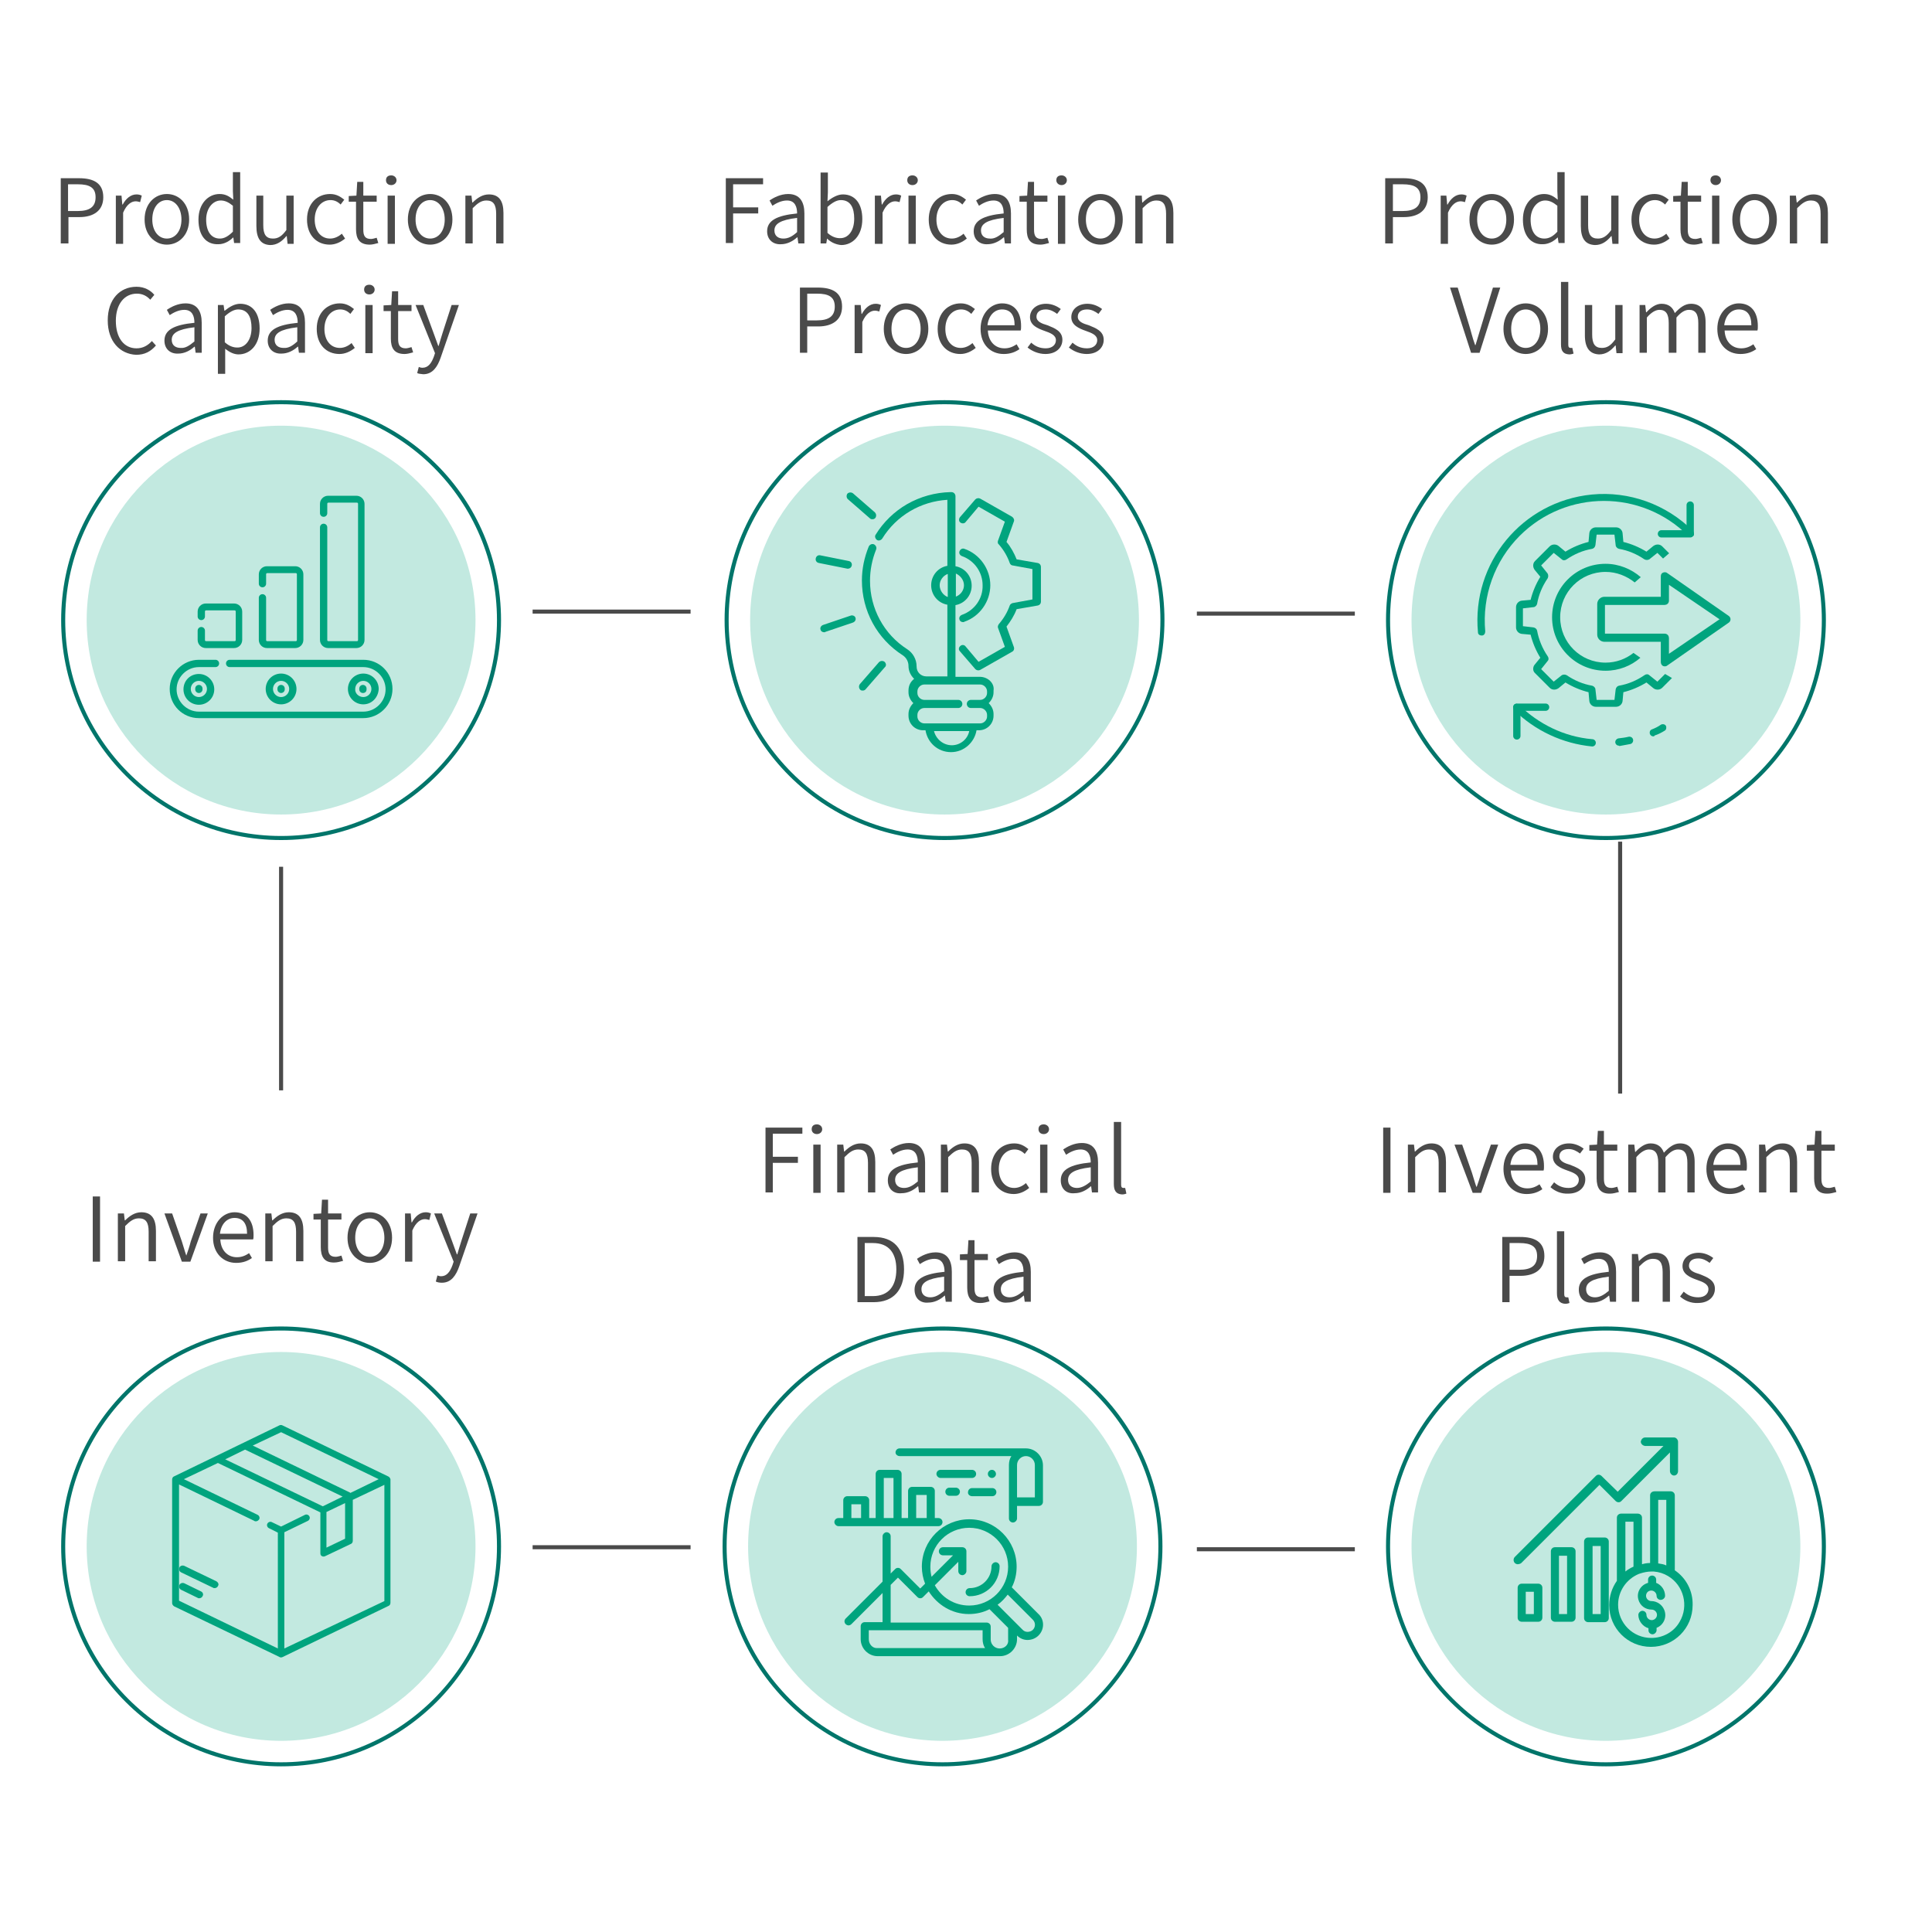<?xml version="1.0" encoding="utf-8"?>
<!-- Generator: Adobe Illustrator 25.0.0, SVG Export Plug-In . SVG Version: 6.00 Build 0)  -->
<svg version="1.1" xmlns="http://www.w3.org/2000/svg" xmlns:xlink="http://www.w3.org/1999/xlink" x="0px" y="0px"
	 viewBox="0 0 477 477" style="enable-background:new 0 0 477 477;" xml:space="preserve">
<style type="text/css">
	.st0{opacity:0.14;fill:#00A47E;}
	.st1{opacity:0.24;fill:#00A47E;}
	.st2{fill:#00A47E;}
	.st3{fill:#4A4A4A;}
	.st4{fill:#404040;}
	.st5{fill:none;stroke:#00756A;stroke-miterlimit:10;}
	.st6{fill:none;stroke:#4A4A4A;stroke-miterlimit:10;}
	.st7{stroke:#000000;stroke-width:0.5;stroke-miterlimit:10;}
	.st8{fill:none;stroke:#000000;stroke-width:2.8;stroke-linecap:round;stroke-linejoin:round;stroke-miterlimit:10;}
	.st9{fill:none;stroke:#000000;stroke-width:2.7;stroke-linecap:round;stroke-linejoin:round;stroke-miterlimit:10;}
	.st10{fill:none;stroke:#000000;stroke-width:2.641;stroke-linecap:round;stroke-linejoin:round;stroke-miterlimit:10;}
	.st11{fill:#00A47E;stroke:#00A47E;stroke-width:0.5;stroke-linecap:round;stroke-linejoin:round;stroke-miterlimit:10;}
	.st12{display:none;}
	.st13{display:inline;}
	.st14{display:inline;fill:#00A47E;}
	.st15{fill:none;stroke:#00A47E;stroke-width:2;stroke-linecap:round;stroke-linejoin:round;stroke-miterlimit:10;}
	.st16{fill:#00A47E;stroke:#00A47E;stroke-width:0.508;stroke-linecap:round;stroke-linejoin:round;stroke-miterlimit:10;}
</style>
<g id="圖層_1">
</g>
<g id="圖層_2">
</g>
<g id="圖層_3">
	<circle class="st1" cx="69.4" cy="153.1" r="48"/>
	<circle class="st1" cx="233.2" cy="153.1" r="48"/>
	<circle class="st1" cx="396.5" cy="153.1" r="48"/>
	<circle class="st1" cx="396.5" cy="381.8" r="48"/>
	<circle class="st1" cx="232.7" cy="381.8" r="48"/>
	<circle class="st1" cx="69.4" cy="381.8" r="48"/>
	<g>
		<g>
			<path class="st3" d="M15,44h4.5c3.6,0,6,1.2,6,4.7c0,3.3-2.4,4.9-5.9,4.9h-2.7v6.5H15V44z M19.2,52.1c2.9,0,4.4-1,4.4-3.4
				c0-2.4-1.5-3.2-4.4-3.2h-2.4v6.6H19.2z"/>
			<path class="st3" d="M28.6,48.3H30l0.2,2.2h0.1c0.8-1.5,2-2.5,3.4-2.5c0.5,0,0.9,0.1,1.3,0.3l-0.4,1.6c-0.4-0.1-0.7-0.2-1.1-0.2
				c-1,0-2.2,0.7-3.1,2.8v7.7h-1.8V48.3z"/>
			<path class="st3" d="M35.7,54.2c0-4,2.6-6.3,5.5-6.3s5.5,2.3,5.5,6.3c0,3.9-2.6,6.2-5.5,6.2S35.7,58.1,35.7,54.2z M44.8,54.2
				c0-2.8-1.5-4.8-3.6-4.8s-3.6,1.9-3.6,4.8c0,2.8,1.5,4.7,3.6,4.7S44.8,57,44.8,54.2z"/>
			<path class="st3" d="M49,54.2c0-3.9,2.4-6.3,5.2-6.3c1.4,0,2.3,0.5,3.4,1.4l-0.1-2.1v-4.7h1.8v17.5h-1.5l-0.2-1.4h0
				c-0.9,0.9-2.2,1.7-3.7,1.7C50.9,60.4,49,58.2,49,54.2z M57.5,57.2v-6.4c-1.1-0.9-2-1.3-3-1.3c-2,0-3.6,2-3.6,4.7
				c0,2.9,1.2,4.7,3.4,4.7C55.4,58.9,56.4,58.3,57.5,57.2z"/>
			<path class="st3" d="M63.3,55.8v-7.5H65v7.3c0,2.3,0.7,3.3,2.4,3.3c1.3,0,2.2-0.6,3.3-2.1v-8.5h1.8v11.9h-1.5l-0.2-1.9h-0.1
				c-1.1,1.3-2.3,2.2-4,2.2C64.4,60.4,63.3,58.9,63.3,55.8z"/>
			<path class="st3" d="M75.8,54.2c0-4,2.6-6.3,5.7-6.3c1.6,0,2.6,0.7,3.5,1.4l-0.9,1.2c-0.7-0.7-1.5-1.1-2.5-1.1
				c-2.2,0-3.9,1.9-3.9,4.8c0,2.8,1.5,4.7,3.8,4.7c1.1,0,2.1-0.5,2.9-1.2l0.8,1.2c-1.1,0.9-2.4,1.5-3.8,1.5
				C78.2,60.4,75.8,58.1,75.8,54.2z"/>
			<path class="st3" d="M87.9,56.6v-6.8h-1.8v-1.4l1.9-0.1l0.2-3.4h1.5v3.4H93v1.5h-3.3v6.9c0,1.5,0.4,2.3,1.9,2.3
				c0.4,0,1-0.2,1.4-0.3l0.4,1.3c-0.7,0.2-1.5,0.4-2.1,0.4C88.7,60.4,87.9,58.9,87.9,56.6z"/>
			<path class="st3" d="M95.3,44.5c0-0.8,0.5-1.2,1.3-1.2c0.7,0,1.3,0.5,1.3,1.2c0,0.7-0.6,1.2-1.3,1.2
				C95.8,45.7,95.3,45.2,95.3,44.5z M95.7,48.3h1.8v11.9h-1.8V48.3z"/>
			<path class="st3" d="M100.7,54.2c0-4,2.6-6.3,5.5-6.3s5.5,2.3,5.5,6.3c0,3.9-2.6,6.2-5.5,6.2S100.7,58.1,100.7,54.2z M109.8,54.2
				c0-2.8-1.5-4.8-3.6-4.8s-3.6,1.9-3.6,4.8c0,2.8,1.5,4.7,3.6,4.7S109.8,57,109.8,54.2z"/>
			<path class="st3" d="M114.9,48.3h1.5l0.2,1.7h0.1c1.1-1.1,2.4-2,4-2c2.5,0,3.6,1.6,3.6,4.6v7.5h-1.8v-7.3c0-2.3-0.7-3.3-2.4-3.3
				c-1.3,0-2.2,0.7-3.4,1.9v8.7h-1.8V48.3z"/>
			<path class="st3" d="M26.6,79.1c0-5.2,3-8.3,7.1-8.3c2,0,3.5,0.9,4.4,2l-1,1.2c-0.8-0.9-1.9-1.5-3.3-1.5c-3.1,0-5.2,2.6-5.2,6.7
				c0,4.2,2,6.8,5.1,6.8c1.6,0,2.8-0.7,3.8-1.8l1,1.1c-1.3,1.5-2.8,2.3-4.9,2.3C29.6,87.4,26.6,84.3,26.6,79.1z"/>
			<path class="st3" d="M40.6,84.1c0-2.6,2.3-3.9,7.4-4.4c0-1.6-0.5-3.2-2.5-3.2c-1.4,0-2.7,0.7-3.6,1.3l-0.7-1.3
				c1-0.7,2.7-1.6,4.6-1.6c2.9,0,4,2,4,4.8v7.4h-1.5l-0.2-1.5H48c-1.1,1-2.5,1.7-4,1.7C42.1,87.4,40.6,86.2,40.6,84.1z M48,84.3
				v-3.5c-4.2,0.5-5.6,1.5-5.6,3.1c0,1.4,1,2,2.2,2C45.7,86,46.7,85.4,48,84.3z"/>
			<path class="st3" d="M53.7,75.3h1.5l0.2,1.4h0.1c1.1-0.9,2.4-1.7,3.8-1.7c3.1,0,4.8,2.4,4.8,6.1c0,4.1-2.4,6.4-5.2,6.4
				c-1.1,0-2.2-0.5-3.3-1.4l0,2.1v4.1h-1.8V75.3z M62.1,81c0-2.7-0.9-4.6-3.3-4.6c-1,0-2.1,0.6-3.3,1.7v6.4c1.1,1,2.2,1.3,3,1.3
				C60.5,85.9,62.1,84,62.1,81z"/>
			<path class="st3" d="M66.1,84.1c0-2.6,2.3-3.9,7.4-4.4c0-1.6-0.5-3.2-2.5-3.2c-1.4,0-2.7,0.7-3.6,1.3l-0.7-1.3
				c1-0.7,2.7-1.6,4.6-1.6c2.9,0,4,2,4,4.8v7.4h-1.5l-0.2-1.5h-0.1c-1.1,1-2.5,1.7-4,1.7C67.6,87.4,66.1,86.2,66.1,84.1z M73.4,84.3
				v-3.5c-4.2,0.5-5.6,1.5-5.6,3.1c0,1.4,1,2,2.2,2C71.2,86,72.2,85.4,73.4,84.3z"/>
			<path class="st3" d="M78.2,81.2c0-4,2.6-6.3,5.7-6.3c1.6,0,2.6,0.7,3.5,1.4l-0.9,1.2c-0.7-0.7-1.5-1.1-2.5-1.1
				c-2.2,0-3.9,1.9-3.9,4.8c0,2.8,1.5,4.7,3.8,4.7c1.1,0,2.1-0.5,2.9-1.2l0.8,1.2c-1.1,0.9-2.4,1.5-3.8,1.5
				C80.6,87.4,78.2,85.1,78.2,81.2z"/>
			<path class="st3" d="M89.9,71.5c0-0.8,0.5-1.2,1.3-1.2c0.7,0,1.3,0.5,1.3,1.2c0,0.7-0.6,1.2-1.3,1.2
				C90.4,72.7,89.9,72.2,89.9,71.5z M90.3,75.3H92v11.9h-1.8V75.3z"/>
			<path class="st3" d="M96.5,83.6v-6.8h-1.8v-1.4l1.9-0.1l0.2-3.4h1.5v3.4h3.3v1.5h-3.3v6.9c0,1.5,0.4,2.3,1.9,2.3
				c0.4,0,1-0.2,1.4-0.3l0.4,1.3c-0.7,0.2-1.5,0.4-2.1,0.4C97.3,87.4,96.5,85.9,96.5,83.6z"/>
			<path class="st3" d="M103,92.1l0.4-1.5c0.2,0.1,0.6,0.2,0.9,0.2c1.4,0,2.2-1.1,2.8-2.7l0.3-0.9l-4.8-11.9h1.9l2.5,6.8
				c0.4,1,0.8,2.3,1.2,3.3h0.1c0.3-1.1,0.7-2.3,1-3.3l2.2-6.8h1.8l-4.5,13c-0.8,2.3-2,4.1-4.3,4.1C103.8,92.3,103.3,92.3,103,92.1z"
				/>
		</g>
	</g>
	<g>
		<g>
			<path class="st3" d="M179.2,44h9.2v1.5H181v5.7h6.2v1.5H181v7.3h-1.8V44z"/>
			<path class="st3" d="M189.4,57.1c0-2.6,2.3-3.9,7.4-4.4c0-1.6-0.5-3.2-2.5-3.2c-1.4,0-2.7,0.7-3.6,1.3l-0.7-1.3
				c1-0.7,2.7-1.6,4.6-1.6c2.9,0,4,2,4,4.8v7.4h-1.5l-0.2-1.5h-0.1c-1.1,1-2.5,1.7-4,1.7C190.9,60.4,189.4,59.2,189.4,57.1z
				 M196.8,57.3v-3.5c-4.2,0.5-5.6,1.5-5.6,3.1c0,1.4,1,2,2.2,2S195.6,58.4,196.8,57.3z"/>
			<path class="st3" d="M204.2,58.9L204.2,58.9l-0.2,1.2h-1.4V42.6h1.8v4.9l-0.1,2.2c1.1-0.9,2.5-1.7,3.8-1.7c3.1,0,4.8,2.4,4.8,6.1
				c0,4.1-2.4,6.4-5.2,6.4C206.5,60.4,205.2,59.9,204.2,58.9z M210.9,54c0-2.7-0.9-4.6-3.3-4.6c-1,0-2.1,0.6-3.3,1.7v6.4
				c1.1,1,2.2,1.3,3,1.3C209.4,58.9,210.9,57,210.9,54z"/>
			<path class="st3" d="M216,48.3h1.5l0.2,2.2h0.1c0.8-1.5,2-2.5,3.4-2.5c0.5,0,0.9,0.1,1.3,0.3l-0.4,1.6c-0.4-0.1-0.7-0.2-1.1-0.2
				c-1,0-2.2,0.7-3.1,2.8v7.7H216V48.3z"/>
			<path class="st3" d="M224,44.5c0-0.8,0.5-1.2,1.3-1.2c0.7,0,1.3,0.5,1.3,1.2c0,0.7-0.6,1.2-1.3,1.2C224.5,45.7,224,45.2,224,44.5
				z M224.3,48.3h1.8v11.9h-1.8V48.3z"/>
			<path class="st3" d="M229.3,54.2c0-4,2.6-6.3,5.7-6.3c1.6,0,2.6,0.7,3.5,1.4l-0.9,1.2c-0.7-0.7-1.5-1.1-2.5-1.1
				c-2.2,0-3.9,1.9-3.9,4.8c0,2.8,1.5,4.7,3.8,4.7c1.1,0,2.1-0.5,2.9-1.2l0.8,1.2c-1.1,0.9-2.4,1.5-3.8,1.5
				C231.7,60.4,229.3,58.1,229.3,54.2z"/>
			<path class="st3" d="M240.4,57.1c0-2.6,2.3-3.9,7.4-4.4c0-1.6-0.5-3.2-2.5-3.2c-1.4,0-2.7,0.7-3.6,1.3l-0.7-1.3
				c1-0.7,2.7-1.6,4.6-1.6c2.9,0,4,2,4,4.8v7.4h-1.5l-0.2-1.5h-0.1c-1.1,1-2.5,1.7-4,1.7C241.9,60.4,240.4,59.2,240.4,57.1z
				 M247.8,57.3v-3.5c-4.2,0.5-5.6,1.5-5.6,3.1c0,1.4,1,2,2.2,2C245.5,59,246.5,58.4,247.8,57.3z"/>
			<path class="st3" d="M253.5,56.6v-6.8h-1.8v-1.4l1.9-0.1l0.2-3.4h1.5v3.4h3.3v1.5h-3.3v6.9c0,1.5,0.4,2.3,1.9,2.3
				c0.4,0,1-0.2,1.4-0.3l0.4,1.3c-0.7,0.2-1.5,0.4-2.1,0.4C254.2,60.4,253.5,58.9,253.5,56.6z"/>
			<path class="st3" d="M260.8,44.5c0-0.8,0.5-1.2,1.3-1.2c0.7,0,1.3,0.5,1.3,1.2c0,0.7-0.6,1.2-1.3,1.2
				C261.4,45.7,260.8,45.2,260.8,44.5z M261.2,48.3h1.8v11.9h-1.8V48.3z"/>
			<path class="st3" d="M266.2,54.2c0-4,2.6-6.3,5.5-6.3s5.5,2.3,5.5,6.3c0,3.9-2.6,6.2-5.5,6.2S266.2,58.1,266.2,54.2z M275.3,54.2
				c0-2.8-1.5-4.8-3.6-4.8s-3.6,1.9-3.6,4.8c0,2.8,1.5,4.7,3.6,4.7S275.3,57,275.3,54.2z"/>
			<path class="st3" d="M280.4,48.3h1.5L282,50h0.1c1.1-1.1,2.4-2,4-2c2.5,0,3.6,1.6,3.6,4.6v7.5h-1.8v-7.3c0-2.3-0.7-3.3-2.4-3.3
				c-1.3,0-2.2,0.7-3.4,1.9v8.7h-1.8V48.3z"/>
			<path class="st3" d="M197.4,71h4.5c3.6,0,6,1.2,6,4.7c0,3.3-2.4,4.9-5.9,4.9h-2.7v6.5h-1.8V71z M201.7,79.1c2.9,0,4.4-1,4.4-3.4
				c0-2.4-1.5-3.2-4.4-3.2h-2.4v6.6H201.7z"/>
			<path class="st3" d="M211,75.3h1.5l0.2,2.2h0.1c0.8-1.5,2-2.5,3.4-2.5c0.5,0,0.9,0.1,1.3,0.3l-0.4,1.6c-0.4-0.1-0.7-0.2-1.1-0.2
				c-1,0-2.2,0.7-3.1,2.8v7.7H211V75.3z"/>
			<path class="st3" d="M218.2,81.2c0-4,2.6-6.3,5.5-6.3s5.5,2.3,5.5,6.3c0,3.9-2.6,6.2-5.5,6.2S218.2,85.1,218.2,81.2z M227.3,81.2
				c0-2.8-1.5-4.8-3.6-4.8s-3.6,1.9-3.6,4.8c0,2.8,1.5,4.7,3.6,4.7S227.3,84,227.3,81.2z"/>
			<path class="st3" d="M231.5,81.2c0-4,2.6-6.3,5.7-6.3c1.6,0,2.6,0.7,3.5,1.4l-0.9,1.2c-0.7-0.7-1.5-1.1-2.5-1.1
				c-2.2,0-3.9,1.9-3.9,4.8c0,2.8,1.5,4.7,3.8,4.7c1.1,0,2.1-0.5,2.9-1.2l0.8,1.2c-1.1,0.9-2.4,1.5-3.8,1.5
				C233.9,87.4,231.5,85.1,231.5,81.2z"/>
			<path class="st3" d="M242.1,81.2c0-3.9,2.6-6.3,5.3-6.3c3,0,4.7,2.1,4.7,5.6c0,0.4,0,0.8-0.1,1.1h-8.1c0.1,2.6,1.7,4.4,4.1,4.4
				c1.2,0,2.1-0.4,3-1l0.7,1.2c-1,0.7-2.2,1.2-3.9,1.2C244.6,87.4,242.1,85.1,242.1,81.2z M250.5,80.3c0-2.6-1.1-3.9-3.1-3.9
				c-1.8,0-3.3,1.4-3.6,3.9H250.5z"/>
			<path class="st3" d="M253.7,85.8l0.9-1.2c1,0.9,2.1,1.4,3.6,1.4c1.6,0,2.5-0.9,2.5-2c0-1.3-1.4-1.8-2.8-2.3
				c-1.7-0.6-3.6-1.4-3.6-3.4c0-1.8,1.5-3.3,4-3.3c1.4,0,2.7,0.6,3.6,1.3l-0.9,1.2c-0.8-0.6-1.7-1.1-2.8-1.1c-1.6,0-2.3,0.8-2.3,1.8
				c0,1.2,1.3,1.7,2.7,2.1c1.7,0.7,3.7,1.4,3.7,3.6c0,1.9-1.5,3.5-4.2,3.5C256.4,87.4,254.8,86.7,253.7,85.8z"/>
			<path class="st3" d="M263.9,85.8l0.9-1.2c1,0.9,2.1,1.4,3.6,1.4c1.6,0,2.5-0.9,2.5-2c0-1.3-1.4-1.8-2.8-2.3
				c-1.7-0.6-3.6-1.4-3.6-3.4c0-1.8,1.5-3.3,4-3.3c1.4,0,2.7,0.6,3.6,1.3l-0.9,1.2c-0.8-0.6-1.7-1.1-2.8-1.1c-1.6,0-2.3,0.8-2.3,1.8
				c0,1.2,1.3,1.7,2.7,2.1c1.7,0.7,3.7,1.4,3.7,3.6c0,1.9-1.5,3.5-4.2,3.5C266.6,87.4,265,86.7,263.9,85.8z"/>
		</g>
	</g>
	<circle class="st5" cx="69.4" cy="153.1" r="53.8"/>
	<g>
		<path class="st2" d="M96.9,170.1c0,4-3.3,7.2-7.2,7.2H49.1c-4,0-7.2-3.2-7.2-7.2c0-4,3.3-7.2,7.2-7.2h4.1c0.5,0,0.9,0.4,0.9,0.9
			s-0.4,0.9-0.9,0.9h-4.1c-3,0-5.5,2.5-5.5,5.5c0,3,2.5,5.5,5.5,5.5h40.6c3,0,5.5-2.5,5.5-5.5c0-3-2.5-5.5-5.5-5.5h-33
			c-0.5,0-0.9-0.4-0.9-0.9s0.4-0.9,0.9-0.9h33C93.7,162.9,96.9,166.1,96.9,170.1z M48.2,170v0.2c0,0.5,0.4,0.9,0.9,0.9
			c0.5,0,0.9-0.4,0.9-0.9V170c0-0.5-0.4-0.9-0.9-0.9C48.6,169.1,48.2,169.5,48.2,170z M65.9,160h7c1.1,0,2-0.9,2-2v-16.2
			c0-1.1-0.9-2-2-2h-7c-1.1,0-2,0.9-2,2v2.3c0,0.5,0.4,0.9,0.9,0.9c0.5,0,0.9-0.4,0.9-0.9v-2.3c0-0.2,0.1-0.3,0.3-0.3h7
			c0.2,0,0.3,0.1,0.3,0.3v16.2c0,0.2-0.1,0.3-0.3,0.3h-7c-0.2,0-0.3-0.1-0.3-0.3v-10.4c0-0.5-0.4-0.9-0.9-0.9
			c-0.5,0-0.9,0.4-0.9,0.9v10.4C63.9,159.1,64.8,160,65.9,160z M81,160h7c1.1,0,2-0.9,2-2v-33.6c0-1.1-0.9-2-2-2h-7
			c-1.1,0-2,0.9-2,2v2.3c0,0.5,0.4,0.9,0.9,0.9c0.5,0,0.9-0.4,0.9-0.9v-2.3c0-0.2,0.1-0.3,0.3-0.3h7c0.2,0,0.3,0.1,0.3,0.3v33.6
			c0,0.2-0.1,0.3-0.3,0.3h-7c-0.2,0-0.3-0.1-0.3-0.3v-27.8c0-0.5-0.4-0.9-0.9-0.9c-0.5,0-0.9,0.4-0.9,0.9v27.8
			C79,159.1,79.9,160,81,160z M50.8,160h7c1.1,0,2-0.9,2-2v-7c0-1.1-0.9-2-2-2h-7c-1.1,0-2,0.9-2,2v1.2c0,0.5,0.4,0.9,0.9,0.9
			c0.5,0,0.9-0.4,0.9-0.9V151c0-0.2,0.1-0.3,0.3-0.3h7c0.2,0,0.3,0.1,0.3,0.3v7c0,0.2-0.1,0.3-0.3,0.3h-7c-0.2,0-0.3-0.1-0.3-0.3
			v-2.3c0-0.5-0.4-0.9-0.9-0.9c-0.5,0-0.9,0.4-0.9,0.9v2.3C48.8,159.1,49.7,160,50.8,160z M90.5,170.2V170c0-0.5-0.4-0.9-0.9-0.9
			c-0.5,0-0.9,0.4-0.9,0.9v0.2c0,0.5,0.4,0.9,0.9,0.9C90.2,171.1,90.5,170.7,90.5,170.2z M89.7,173.9c-2.1,0-3.8-1.7-3.8-3.8
			c0-2.1,1.7-3.8,3.8-3.8c2.1,0,3.8,1.7,3.8,3.8C93.4,172.2,91.8,173.9,89.7,173.9z M89.7,172.1c1.1,0,2-0.9,2-2c0-1.1-0.9-2-2-2
			c-1.1,0-2,0.9-2,2C87.6,171.2,88.6,172.1,89.7,172.1z M69.4,173.9c-2.1,0-3.8-1.7-3.8-3.8c0-2.1,1.7-3.8,3.8-3.8s3.8,1.7,3.8,3.8
			C73.2,172.2,71.5,173.9,69.4,173.9z M69.4,172.1c1.1,0,2-0.9,2-2c0-1.1-0.9-2-2-2s-2,0.9-2,2C67.4,171.2,68.3,172.1,69.4,172.1z
			 M70.3,170.2V170c0-0.5-0.4-0.9-0.9-0.9s-0.9,0.4-0.9,0.9v0.2c0,0.5,0.4,0.9,0.9,0.9S70.3,170.7,70.3,170.2z M49.1,166.4
			c2.1,0,3.8,1.7,3.8,3.8c0,2.1-1.7,3.8-3.8,3.8s-3.8-1.7-3.8-3.8C45.3,168,47,166.4,49.1,166.4z M49.1,168.1c-1.1,0-2,0.9-2,2
			c0,1.1,0.9,2,2,2c1.1,0,2-0.9,2-2C51.1,169,50.2,168.1,49.1,168.1z"/>
	</g>
	<circle class="st5" cx="233.2" cy="153.1" r="53.8"/>
	<g>
		<g>
			<path class="st3" d="M342,44h4.5c3.6,0,6,1.2,6,4.7c0,3.3-2.4,4.9-5.9,4.9h-2.7v6.5H342V44z M346.3,52.1c2.9,0,4.4-1,4.4-3.4
				c0-2.4-1.5-3.2-4.4-3.2h-2.4v6.6H346.3z"/>
			<path class="st3" d="M355.6,48.3h1.5l0.2,2.2h0.1c0.8-1.5,2-2.5,3.4-2.5c0.5,0,0.9,0.1,1.3,0.3l-0.4,1.6
				c-0.4-0.1-0.7-0.2-1.1-0.2c-1,0-2.2,0.7-3.1,2.8v7.7h-1.8V48.3z"/>
			<path class="st3" d="M362.8,54.2c0-4,2.6-6.3,5.5-6.3s5.5,2.3,5.5,6.3c0,3.9-2.6,6.2-5.5,6.2S362.8,58.1,362.8,54.2z M371.9,54.2
				c0-2.8-1.5-4.8-3.6-4.8s-3.6,1.9-3.6,4.8c0,2.8,1.5,4.7,3.6,4.7S371.9,57,371.9,54.2z"/>
			<path class="st3" d="M376,54.2c0-3.9,2.4-6.3,5.2-6.3c1.4,0,2.3,0.5,3.4,1.4l-0.1-2.1v-4.7h1.8v17.5h-1.5l-0.2-1.4h0
				c-0.9,0.9-2.2,1.7-3.7,1.7C378,60.4,376,58.2,376,54.2z M384.5,57.2v-6.4c-1.1-0.9-2-1.3-3-1.3c-2,0-3.6,2-3.6,4.7
				c0,2.9,1.2,4.7,3.4,4.7C382.5,58.9,383.5,58.3,384.5,57.2z"/>
			<path class="st3" d="M390.3,55.8v-7.5h1.8v7.3c0,2.3,0.7,3.3,2.4,3.3c1.3,0,2.2-0.6,3.3-2.1v-8.5h1.8v11.9h-1.5l-0.2-1.9h-0.1
				c-1.1,1.3-2.3,2.2-4,2.2C391.4,60.4,390.3,58.9,390.3,55.8z"/>
			<path class="st3" d="M402.8,54.2c0-4,2.6-6.3,5.7-6.3c1.6,0,2.6,0.7,3.5,1.4l-0.9,1.2c-0.7-0.7-1.5-1.1-2.5-1.1
				c-2.2,0-3.9,1.9-3.9,4.8c0,2.8,1.5,4.7,3.8,4.7c1.1,0,2.1-0.5,2.9-1.2l0.8,1.2c-1.1,0.9-2.4,1.5-3.8,1.5
				C405.2,60.4,402.8,58.1,402.8,54.2z"/>
			<path class="st3" d="M414.9,56.6v-6.8h-1.8v-1.4l1.9-0.1l0.2-3.4h1.5v3.4h3.3v1.5h-3.3v6.9c0,1.5,0.4,2.3,1.9,2.3
				c0.4,0,1-0.2,1.4-0.3l0.4,1.3c-0.7,0.2-1.5,0.4-2.1,0.4C415.7,60.4,414.9,58.9,414.9,56.6z"/>
			<path class="st3" d="M422.3,44.5c0-0.8,0.5-1.2,1.3-1.2c0.7,0,1.3,0.5,1.3,1.2c0,0.7-0.6,1.2-1.3,1.2
				C422.9,45.7,422.3,45.2,422.3,44.5z M422.7,48.3h1.8v11.9h-1.8V48.3z"/>
			<path class="st3" d="M427.7,54.2c0-4,2.6-6.3,5.5-6.3s5.5,2.3,5.5,6.3c0,3.9-2.6,6.2-5.5,6.2S427.7,58.1,427.7,54.2z M436.8,54.2
				c0-2.8-1.5-4.8-3.6-4.8s-3.6,1.9-3.6,4.8c0,2.8,1.5,4.7,3.6,4.7S436.8,57,436.8,54.2z"/>
			<path class="st3" d="M441.9,48.3h1.5l0.2,1.7h0.1c1.1-1.1,2.4-2,4-2c2.5,0,3.6,1.6,3.6,4.6v7.5h-1.8v-7.3c0-2.3-0.7-3.3-2.4-3.3
				c-1.3,0-2.2,0.7-3.4,1.9v8.7h-1.8V48.3z"/>
			<path class="st3" d="M358,71h1.9l2.7,8.9c0.6,1.9,0.9,3.4,1.6,5.3h0.1c0.6-1.9,1-3.4,1.6-5.3l2.7-8.9h1.8l-5.1,16.1h-2.1L358,71z
				"/>
			<path class="st3" d="M371.2,81.2c0-4,2.6-6.3,5.5-6.3s5.5,2.3,5.5,6.3c0,3.9-2.6,6.2-5.5,6.2S371.2,85.1,371.2,81.2z M380.3,81.2
				c0-2.8-1.5-4.8-3.6-4.8s-3.6,1.9-3.6,4.8c0,2.8,1.5,4.7,3.6,4.7S380.3,84,380.3,81.2z"/>
			<path class="st3" d="M385.4,85V69.6h1.8v15.5c0,0.6,0.2,0.8,0.6,0.8c0.1,0,0.2,0,0.4,0l0.3,1.4c-0.3,0.1-0.6,0.2-1.1,0.2
				C385.9,87.4,385.4,86.6,385.4,85z"/>
			<path class="st3" d="M391.3,82.8v-7.5h1.8v7.3c0,2.3,0.7,3.3,2.4,3.3c1.3,0,2.2-0.6,3.3-2.1v-8.5h1.8v11.9h-1.5l-0.2-1.9h-0.1
				c-1.1,1.3-2.3,2.2-4,2.2C392.5,87.4,391.3,85.9,391.3,82.8z"/>
			<path class="st3" d="M404.7,75.3h1.5l0.2,1.8h0.1c1-1.1,2.3-2.1,3.7-2.1c1.8,0,2.8,0.9,3.3,2.3c1.3-1.4,2.5-2.3,4-2.3
				c2.4,0,3.6,1.6,3.6,4.6v7.5h-1.8v-7.3c0-2.3-0.7-3.3-2.3-3.3c-1,0-2,0.6-3.1,1.9v8.7H412v-7.3c0-2.3-0.7-3.3-2.3-3.3
				c-0.9,0-2,0.6-3.1,1.9v8.7h-1.8V75.3z"/>
			<path class="st3" d="M424,81.2c0-3.9,2.6-6.3,5.3-6.3c3,0,4.7,2.1,4.7,5.6c0,0.4,0,0.8-0.1,1.1h-8.1c0.1,2.6,1.7,4.4,4.1,4.4
				c1.2,0,2.1-0.4,3-1l0.7,1.2c-1,0.7-2.2,1.2-3.9,1.2C426.5,87.4,424,85.1,424,81.2z M432.4,80.3c0-2.6-1.1-3.9-3.1-3.9
				c-1.8,0-3.3,1.4-3.6,3.9H432.4z"/>
		</g>
	</g>
	<circle class="st5" cx="396.5" cy="153.1" r="53.8"/>
	<g>
		<g>
			<path class="st3" d="M22.9,295.4h1.8v16.1h-1.8V295.4z"/>
			<path class="st3" d="M29.1,299.6h1.5l0.2,1.7h0.1c1.1-1.1,2.4-2,4-2c2.5,0,3.6,1.6,3.6,4.6v7.5h-1.8v-7.3c0-2.3-0.7-3.3-2.4-3.3
				c-1.3,0-2.2,0.7-3.4,1.9v8.7h-1.8V299.6z"/>
			<path class="st3" d="M40.6,299.6h1.9l2.4,6.9c0.4,1.2,0.7,2.4,1.1,3.5H46c0.4-1.1,0.8-2.3,1.1-3.5l2.4-6.9h1.8L47,311.5h-2.1
				L40.6,299.6z"/>
			<path class="st3" d="M52.6,305.6c0-3.9,2.6-6.3,5.3-6.3c3,0,4.7,2.1,4.7,5.6c0,0.4,0,0.8-0.1,1.1h-8.1c0.1,2.6,1.7,4.4,4.1,4.4
				c1.2,0,2.1-0.4,3-1l0.7,1.2c-1,0.7-2.2,1.2-3.9,1.2C55.1,311.8,52.6,309.4,52.6,305.6z M61,304.6c0-2.6-1.1-3.9-3.1-3.9
				c-1.8,0-3.3,1.4-3.6,3.9H61z"/>
			<path class="st3" d="M65.6,299.6H67l0.2,1.7h0.1c1.1-1.1,2.4-2,4-2c2.5,0,3.6,1.6,3.6,4.6v7.5h-1.8v-7.3c0-2.3-0.7-3.3-2.4-3.3
				c-1.3,0-2.2,0.7-3.4,1.9v8.7h-1.8V299.6z"/>
			<path class="st3" d="M79.2,307.9v-6.8h-1.8v-1.4l1.9-0.1l0.2-3.4H81v3.4h3.3v1.5H81v6.9c0,1.5,0.4,2.3,1.9,2.3
				c0.4,0,1-0.2,1.4-0.3l0.4,1.3c-0.7,0.2-1.5,0.4-2.1,0.4C80,311.8,79.2,310.2,79.2,307.9z"/>
			<path class="st3" d="M85.8,305.6c0-4,2.6-6.3,5.5-6.3s5.5,2.3,5.5,6.3c0,3.9-2.6,6.2-5.5,6.2S85.8,309.5,85.8,305.6z M94.9,305.6
				c0-2.8-1.5-4.8-3.6-4.8s-3.6,1.9-3.6,4.8c0,2.8,1.5,4.7,3.6,4.7S94.9,308.4,94.9,305.6z"/>
			<path class="st3" d="M99.9,299.6h1.5l0.2,2.2h0.1c0.8-1.5,2-2.5,3.4-2.5c0.5,0,0.9,0.1,1.3,0.3l-0.4,1.6
				c-0.4-0.1-0.7-0.2-1.1-0.2c-1,0-2.2,0.7-3.1,2.8v7.7h-1.8V299.6z"/>
			<path class="st3" d="M107.6,316.4l0.4-1.5c0.2,0.1,0.6,0.2,0.9,0.2c1.4,0,2.2-1.1,2.8-2.7l0.3-0.9l-4.8-11.9h1.9l2.5,6.8
				c0.4,1,0.8,2.3,1.2,3.3h0.1c0.3-1.1,0.7-2.3,1-3.3l2.2-6.8h1.8l-4.5,13c-0.8,2.3-2,4.1-4.3,4.1
				C108.5,316.7,108,316.6,107.6,316.4z"/>
		</g>
	</g>
	<circle class="st5" cx="69.4" cy="381.8" r="53.8"/>
	<g>
		<g>
			<path class="st3" d="M188.9,278.4h9.2v1.5h-7.3v5.7h6.2v1.5h-6.2v7.3h-1.8V278.4z"/>
			<path class="st3" d="M200.4,278.8c0-0.8,0.5-1.2,1.3-1.2c0.7,0,1.3,0.5,1.3,1.2c0,0.7-0.6,1.2-1.3,1.2
				C200.9,280,200.4,279.5,200.4,278.8z M200.8,282.6h1.8v11.9h-1.8V282.6z"/>
			<path class="st3" d="M206.7,282.6h1.5l0.2,1.7h0.1c1.1-1.1,2.4-2,4-2c2.5,0,3.6,1.6,3.6,4.6v7.5h-1.8v-7.3c0-2.3-0.7-3.3-2.4-3.3
				c-1.3,0-2.2,0.7-3.4,1.9v8.7h-1.8V282.6z"/>
			<path class="st3" d="M219.2,291.4c0-2.6,2.3-3.9,7.4-4.4c0-1.6-0.5-3.2-2.5-3.2c-1.4,0-2.7,0.7-3.6,1.3l-0.7-1.3
				c1-0.7,2.7-1.6,4.6-1.6c2.9,0,4,2,4,4.8v7.4h-1.5l-0.2-1.5h-0.1c-1.1,1-2.5,1.7-4,1.7C220.7,294.8,219.2,293.6,219.2,291.4z
				 M226.6,291.7v-3.5c-4.2,0.5-5.6,1.5-5.6,3.1c0,1.4,1,2,2.2,2C224.4,293.3,225.4,292.7,226.6,291.7z"/>
			<path class="st3" d="M232.3,282.6h1.5l0.2,1.7h0.1c1.1-1.1,2.4-2,4-2c2.5,0,3.6,1.6,3.6,4.6v7.5h-1.8v-7.3c0-2.3-0.7-3.3-2.4-3.3
				c-1.3,0-2.2,0.7-3.4,1.9v8.7h-1.8V282.6z"/>
			<path class="st3" d="M244.7,288.6c0-4,2.6-6.3,5.7-6.3c1.6,0,2.6,0.7,3.5,1.4l-0.9,1.2c-0.7-0.7-1.5-1.1-2.5-1.1
				c-2.2,0-3.9,1.9-3.9,4.8c0,2.8,1.5,4.7,3.8,4.7c1.1,0,2.1-0.5,2.9-1.2l0.8,1.2c-1.1,0.9-2.4,1.5-3.8,1.5
				C247.1,294.8,244.7,292.5,244.7,288.6z"/>
			<path class="st3" d="M256.4,278.8c0-0.8,0.5-1.2,1.3-1.2c0.7,0,1.3,0.5,1.3,1.2c0,0.7-0.6,1.2-1.3,1.2
				C256.9,280,256.4,279.5,256.4,278.8z M256.8,282.6h1.8v11.9h-1.8V282.6z"/>
			<path class="st3" d="M261.9,291.4c0-2.6,2.3-3.9,7.4-4.4c0-1.6-0.5-3.2-2.5-3.2c-1.4,0-2.7,0.7-3.6,1.3l-0.7-1.3
				c1-0.7,2.7-1.6,4.6-1.6c2.9,0,4,2,4,4.8v7.4h-1.5l-0.2-1.5h-0.1c-1.1,1-2.5,1.7-4,1.7C263.4,294.8,261.9,293.6,261.9,291.4z
				 M269.3,291.7v-3.5c-4.2,0.5-5.6,1.5-5.6,3.1c0,1.4,1,2,2.2,2C267,293.3,268.1,292.7,269.3,291.7z"/>
			<path class="st3" d="M275,292.3V277h1.8v15.5c0,0.6,0.2,0.8,0.6,0.8c0.1,0,0.2,0,0.4,0l0.3,1.4c-0.3,0.1-0.6,0.2-1.1,0.2
				C275.5,294.8,275,293.9,275,292.3z"/>
			<path class="st3" d="M211.7,305.4h4c5,0,7.5,2.9,7.5,8s-2.6,8.1-7.5,8.1h-4V305.4z M215.5,320c3.9,0,5.8-2.5,5.8-6.6
				s-1.9-6.5-5.8-6.5h-2V320H215.5z"/>
			<path class="st3" d="M225.8,318.4c0-2.6,2.3-3.9,7.4-4.4c0-1.6-0.5-3.2-2.5-3.2c-1.4,0-2.7,0.7-3.6,1.3l-0.7-1.3
				c1-0.7,2.7-1.6,4.6-1.6c2.9,0,4,2,4,4.8v7.4h-1.5l-0.2-1.5h-0.1c-1.1,1-2.5,1.7-4,1.7C227.3,321.8,225.8,320.6,225.8,318.4z
				 M233.1,318.7v-3.5c-4.2,0.5-5.6,1.5-5.6,3.1c0,1.4,1,2,2.2,2C230.9,320.3,231.9,319.7,233.1,318.7z"/>
			<path class="st3" d="M238.8,317.9v-6.8H237v-1.4l1.9-0.1l0.2-3.4h1.5v3.4h3.3v1.5h-3.3v6.9c0,1.5,0.4,2.3,1.9,2.3
				c0.4,0,1-0.2,1.4-0.3l0.4,1.3c-0.7,0.2-1.5,0.4-2.1,0.4C239.6,321.8,238.8,320.2,238.8,317.9z"/>
			<path class="st3" d="M245.3,318.4c0-2.6,2.3-3.9,7.4-4.4c0-1.6-0.5-3.2-2.5-3.2c-1.4,0-2.7,0.7-3.6,1.3l-0.7-1.3
				c1-0.7,2.7-1.6,4.6-1.6c2.9,0,4,2,4,4.8v7.4H253l-0.2-1.5h-0.1c-1.1,1-2.5,1.7-4,1.7C246.8,321.8,245.3,320.6,245.3,318.4z
				 M252.7,318.7v-3.5c-4.2,0.5-5.6,1.5-5.6,3.1c0,1.4,1,2,2.2,2S251.5,319.7,252.7,318.7z"/>
		</g>
	</g>
	<circle class="st5" cx="232.7" cy="381.8" r="53.8"/>
	<g>
		<g>
			<path class="st3" d="M341.5,278.4h1.8v16.1h-1.8V278.4z"/>
			<path class="st3" d="M347.6,282.6h1.5l0.2,1.7h0.1c1.1-1.1,2.4-2,4-2c2.5,0,3.6,1.6,3.6,4.6v7.5h-1.8v-7.3c0-2.3-0.7-3.3-2.4-3.3
				c-1.3,0-2.2,0.7-3.4,1.9v8.7h-1.8V282.6z"/>
			<path class="st3" d="M359.1,282.6h1.9l2.4,6.9c0.4,1.2,0.7,2.4,1.1,3.5h0.1c0.4-1.1,0.8-2.3,1.1-3.5l2.4-6.9h1.8l-4.2,11.9h-2.1
				L359.1,282.6z"/>
			<path class="st3" d="M371.2,288.6c0-3.9,2.6-6.3,5.3-6.3c3,0,4.7,2.1,4.7,5.6c0,0.4,0,0.8-0.1,1.1H373c0.1,2.6,1.7,4.4,4.1,4.4
				c1.2,0,2.1-0.4,3-1l0.7,1.2c-1,0.7-2.2,1.2-3.9,1.2C373.7,294.8,371.2,292.4,371.2,288.6z M379.6,287.6c0-2.6-1.1-3.9-3.1-3.9
				c-1.8,0-3.3,1.4-3.6,3.9H379.6z"/>
			<path class="st3" d="M382.8,293.1l0.9-1.2c1,0.9,2.1,1.4,3.6,1.4c1.6,0,2.5-0.9,2.5-2c0-1.3-1.4-1.8-2.8-2.3
				c-1.7-0.6-3.6-1.4-3.6-3.4c0-1.8,1.5-3.3,4-3.3c1.4,0,2.7,0.6,3.6,1.3l-0.9,1.2c-0.8-0.6-1.7-1.1-2.8-1.1c-1.6,0-2.3,0.8-2.3,1.8
				c0,1.2,1.3,1.7,2.7,2.1c1.7,0.7,3.7,1.4,3.7,3.6c0,1.9-1.5,3.5-4.2,3.5C385.5,294.8,383.9,294.1,382.8,293.1z"/>
			<path class="st3" d="M394.2,290.9v-6.8h-1.8v-1.4l1.9-0.1l0.2-3.4h1.5v3.4h3.3v1.5H396v6.9c0,1.5,0.4,2.3,1.9,2.3
				c0.4,0,1-0.2,1.4-0.3l0.4,1.3c-0.7,0.2-1.5,0.4-2.1,0.4C395,294.8,394.2,293.2,394.2,290.9z"/>
			<path class="st3" d="M402,282.6h1.5l0.2,1.8h0.1c1-1.1,2.3-2.1,3.7-2.1c1.8,0,2.8,0.9,3.3,2.3c1.3-1.4,2.5-2.3,4-2.3
				c2.4,0,3.6,1.6,3.6,4.6v7.5h-1.8v-7.3c0-2.3-0.7-3.3-2.3-3.3c-1,0-2,0.6-3.1,1.9v8.7h-1.8v-7.3c0-2.3-0.7-3.3-2.3-3.3
				c-0.9,0-2,0.6-3.1,1.9v8.7H402V282.6z"/>
			<path class="st3" d="M421.3,288.6c0-3.9,2.6-6.3,5.3-6.3c3,0,4.7,2.1,4.7,5.6c0,0.4,0,0.8-0.1,1.1h-8.1c0.1,2.6,1.7,4.4,4.1,4.4
				c1.2,0,2.1-0.4,3-1l0.7,1.2c-1,0.7-2.2,1.2-3.9,1.2C423.8,294.8,421.3,292.4,421.3,288.6z M429.7,287.6c0-2.6-1.1-3.9-3.1-3.9
				c-1.8,0-3.3,1.4-3.6,3.9H429.7z"/>
			<path class="st3" d="M434.3,282.6h1.5l0.2,1.7h0.1c1.1-1.1,2.4-2,4-2c2.5,0,3.6,1.6,3.6,4.6v7.5h-1.8v-7.3c0-2.3-0.7-3.3-2.4-3.3
				c-1.3,0-2.2,0.7-3.4,1.9v8.7h-1.8V282.6z"/>
			<path class="st3" d="M447.9,290.9v-6.8h-1.8v-1.4l1.9-0.1l0.2-3.4h1.5v3.4h3.3v1.5h-3.3v6.9c0,1.5,0.4,2.3,1.9,2.3
				c0.4,0,1-0.2,1.4-0.3l0.4,1.3c-0.7,0.2-1.5,0.4-2.1,0.4C448.7,294.8,447.9,293.2,447.9,290.9z"/>
			<path class="st3" d="M370.8,305.4h4.5c3.6,0,6,1.2,6,4.7c0,3.3-2.4,4.9-5.9,4.9h-2.7v6.5h-1.8V305.4z M375.1,313.5
				c2.9,0,4.4-1,4.4-3.4c0-2.4-1.5-3.2-4.4-3.2h-2.4v6.6H375.1z"/>
			<path class="st3" d="M384.4,319.3V304h1.8v15.5c0,0.6,0.2,0.8,0.6,0.8c0.1,0,0.2,0,0.4,0l0.3,1.4c-0.3,0.1-0.6,0.2-1.1,0.2
				C385,321.8,384.4,320.9,384.4,319.3z"/>
			<path class="st3" d="M389.8,318.4c0-2.6,2.3-3.9,7.4-4.4c0-1.6-0.5-3.2-2.5-3.2c-1.4,0-2.7,0.7-3.6,1.3l-0.7-1.3
				c1-0.7,2.7-1.6,4.6-1.6c2.9,0,4,2,4,4.8v7.4h-1.5l-0.2-1.5h-0.1c-1.1,1-2.5,1.7-4,1.7C391.3,321.8,389.8,320.6,389.8,318.4z
				 M397.2,318.7v-3.5c-4.2,0.5-5.6,1.5-5.6,3.1c0,1.4,1,2,2.2,2S396,319.7,397.2,318.7z"/>
			<path class="st3" d="M402.9,309.6h1.5l0.2,1.7h0.1c1.1-1.1,2.4-2,4-2c2.5,0,3.6,1.6,3.6,4.6v7.5h-1.8v-7.3c0-2.3-0.7-3.3-2.4-3.3
				c-1.3,0-2.2,0.7-3.4,1.9v8.7h-1.8V309.6z"/>
			<path class="st3" d="M414.8,320.1l0.9-1.2c1,0.9,2.1,1.4,3.6,1.4c1.6,0,2.5-0.9,2.5-2c0-1.3-1.4-1.8-2.8-2.3
				c-1.7-0.6-3.6-1.4-3.6-3.4c0-1.8,1.5-3.3,4-3.3c1.4,0,2.7,0.6,3.6,1.3l-0.9,1.2c-0.8-0.6-1.7-1.1-2.8-1.1c-1.6,0-2.3,0.8-2.3,1.8
				c0,1.2,1.3,1.7,2.7,2.1c1.7,0.7,3.7,1.4,3.7,3.6c0,1.9-1.5,3.5-4.2,3.5C417.5,321.8,415.9,321.1,414.8,320.1z"/>
		</g>
	</g>
	<circle class="st5" cx="396.5" cy="381.8" r="53.8"/>
	<g>
		<path class="st2" d="M241.9,167.1h-6v-17.7c2.3-0.4,4-2.4,4-4.8c0-2.4-1.7-4.4-4-4.8v-17.3c0-0.5-0.4-1-1-1c-0.1,0-0.2,0-0.3,0
			l0,0c-3.7,0.1-7.4,1.1-10.7,3c-3.1,1.8-5.8,4.4-7.7,7.5c-0.3,0.4-0.1,1,0.3,1.3c0.4,0.3,1,0.1,1.3-0.3c3.5-5.7,9.5-9.2,16.1-9.6
			v16.3c-2.3,0.4-4,2.4-4,4.8c0,2.4,1.7,4.4,4,4.8v17.7h-5.2c-0.7,0-1.3-0.3-1.7-0.7c-0.5-0.5-0.7-1.1-0.7-1.8
			c0-1.7-0.9-3.3-2.3-4.2c-5.8-3.7-9.2-10.1-9.2-16.9c0-2.6,0.5-5.2,1.5-7.7c0.2-0.5,0-1-0.5-1.3c-0.5-0.2-1,0-1.3,0.5
			c-1.1,2.7-1.7,5.5-1.7,8.4c0,7.5,3.7,14.4,10.1,18.5c0.9,0.6,1.4,1.6,1.4,2.6c0,1.2,0.5,2.3,1.3,3.1c0,0,0.1,0.1,0.1,0.1
			c-0.9,0.7-1.4,1.7-1.4,2.9v0.4c0,1.1,0.5,2,1.2,2.7c-0.7,0.7-1.2,1.6-1.2,2.7v0.4c0,2,1.6,3.6,3.6,3.6h0.6
			c0.5,3.1,3.1,5.4,6.3,5.4s5.8-2.4,6.3-5.4h0.6c2,0,3.6-1.6,3.6-3.6v-0.4c0-1.1-0.5-2-1.2-2.7c0.7-0.7,1.2-1.6,1.2-2.7v-0.4
			C245.6,168.7,243.9,167.1,241.9,167.1z M238,144.5c0,1.3-0.9,2.4-2,2.8v-5.7C237.1,142.1,238,143.2,238,144.5z M232,144.5
			c0-1.3,0.9-2.4,2-2.8v5.7C232.9,147,232,145.8,232,144.5z M235,184c-2.1,0-3.9-1.5-4.4-3.5h8.7C238.9,182.5,237.1,184,235,184z
			 M239.7,172.8c-0.5,0-1,0.4-1,1c0,0.5,0.4,1,1,1h2.3c0.9,0,1.7,0.8,1.7,1.7v0.4c0,0.9-0.8,1.7-1.7,1.7h-13.8
			c-0.9,0-1.7-0.8-1.7-1.7v-0.4c0-0.9,0.8-1.7,1.7-1.7h8.4c0.5,0,1-0.4,1-1c0-0.5-0.4-1-1-1h-8.4c-0.9,0-1.7-0.8-1.7-1.7v-0.4
			c0-0.9,0.8-1.7,1.7-1.7h0.8c0,0,0,0,0,0h6.1c0,0,0,0,0,0h6.9c0.9,0,1.7,0.8,1.7,1.7v0.4c0,0.9-0.8,1.7-1.7,1.7H239.7z"/>
		<path class="st2" d="M256.2,139l-5.2-0.9c-0.6-1.5-1.4-3-2.5-4.3l1.8-5c0.2-0.4,0-0.9-0.4-1.2l-7.9-4.5c-0.4-0.2-0.9-0.1-1.2,0.2
			l-3.8,4.4c-0.3,0.4-0.3,1,0.1,1.3c0.4,0.3,1,0.3,1.3-0.1l3.2-3.8l6.5,3.7l-1.7,4.7c-0.1,0.3-0.1,0.7,0.2,0.9
			c1.2,1.4,2.1,2.9,2.7,4.6c0.1,0.3,0.4,0.6,0.7,0.6l4.9,0.9v7.5l-4.9,0.9c-0.3,0.1-0.6,0.3-0.7,0.6c-0.6,1.7-1.5,3.2-2.7,4.6
			c-0.2,0.3-0.3,0.6-0.2,0.9l1.7,4.7l-6.5,3.7l-3.2-3.8c-0.3-0.4-0.9-0.5-1.3-0.1c-0.4,0.3-0.5,0.9-0.1,1.3l3.8,4.4
			c0.2,0.2,0.5,0.3,0.7,0.3c0.2,0,0.3,0,0.5-0.1l7.9-4.5c0.4-0.2,0.6-0.7,0.4-1.2l-1.8-5c1-1.3,1.9-2.7,2.5-4.3l5.2-0.9
			c0.5-0.1,0.8-0.5,0.8-0.9V140C257,139.5,256.7,139.1,256.2,139z"/>
		<path class="st2" d="M237.5,151.8c-0.5,0.2-0.8,0.7-0.6,1.2c0.1,0.4,0.5,0.6,0.9,0.6c0.1,0,0.2,0,0.3-0.1c3.8-1.3,6.4-5,6.4-9
			s-2.6-7.7-6.4-9c-0.5-0.2-1,0.1-1.2,0.6c-0.2,0.5,0.1,1,0.6,1.2c3.1,1.1,5.1,4,5.1,7.2C242.7,147.8,240.6,150.7,237.5,151.8z"/>
		<path class="st2" d="M209.4,140.4c0.4,0,0.8-0.3,0.9-0.8c0.1-0.5-0.2-1-0.8-1.1l-7-1.4c-0.5-0.1-1,0.2-1.1,0.8
			c-0.1,0.5,0.2,1,0.8,1.1l7,1.4C209.3,140.4,209.4,140.4,209.4,140.4z"/>
		<path class="st2" d="M209.4,123.3l5.4,4.7c0.2,0.2,0.4,0.2,0.6,0.2c0.3,0,0.5-0.1,0.7-0.3c0.3-0.4,0.3-1-0.1-1.4l-5.4-4.7
			c-0.4-0.3-1-0.3-1.4,0.1C208.9,122.4,209,123,209.4,123.3z"/>
		<path class="st2" d="M218.4,163.4c-0.4-0.3-1-0.3-1.4,0.1l-4.7,5.4c-0.3,0.4-0.3,1,0.1,1.4c0.2,0.2,0.4,0.2,0.6,0.2
			c0.3,0,0.5-0.1,0.7-0.3l4.7-5.4C218.9,164.4,218.8,163.8,218.4,163.4z"/>
		<path class="st2" d="M210,152l-6.8,2.3c-0.5,0.2-0.8,0.7-0.6,1.2c0.1,0.4,0.5,0.6,0.9,0.6c0.1,0,0.2,0,0.3-0.1l6.8-2.3
			c0.5-0.2,0.8-0.7,0.6-1.2C211.1,152.1,210.5,151.8,210,152z"/>
	</g>
	<g>
		<path class="st2" d="M95.8,364.5l-26.1-12.6c-0.2-0.1-0.5-0.1-0.7,0L43,364.5c-0.3,0.1-0.5,0.4-0.5,0.8v30.5
			c0,0.3,0.2,0.6,0.5,0.8L69,409.1c0.1,0.1,0.2,0.1,0.4,0.1s0.2,0,0.4-0.1l26.1-12.6c0.3-0.1,0.5-0.4,0.5-0.8v-30.5
			C96.3,364.9,96.1,364.6,95.8,364.5z M69.4,353.6l24.1,11.6l-7,3.4c0,0-0.1-0.1-0.1-0.1l-24-11.6L69.4,353.6z M60.5,357.9
			l24.1,11.6l-4.9,2.4l-24.1-11.6L60.5,357.9z M80.6,373.3l4.6-2.2v8.8l-4.6,2.2V373.3z M70.2,407v-28.7l5.8-2.8
			c0.4-0.2,0.6-0.7,0.4-1.1c-0.2-0.4-0.7-0.6-1.1-0.4l-5.9,2.9l-2.3-1.1c-0.4-0.2-0.9,0-1.1,0.4c-0.2,0.4,0,0.9,0.4,1.1l2.2,1.1V407
			l-24.4-11.8v-28.7l18.6,9c0.1,0.1,0.2,0.1,0.4,0.1c0.3,0,0.6-0.2,0.8-0.5c0.2-0.4,0-0.9-0.4-1.1l-18.2-8.8l8.4-4l25.3,12.2
			c0,0,0,0,0,0v10.1c0,0.3,0.1,0.6,0.4,0.7c0.1,0.1,0.3,0.1,0.4,0.1c0.1,0,0.2,0,0.4-0.1l6.3-3c0.3-0.1,0.5-0.4,0.5-0.8v-10.1
			l7.8-3.7v28.7L70.2,407z"/>
		<path class="st2" d="M49.6,392.9l-4.1-2c-0.5-0.2-1,0-1.2,0.4c-0.2,0.5,0,1,0.4,1.2l4.1,2c0.1,0.1,0.3,0.1,0.4,0.1
			c0.3,0,0.7-0.2,0.8-0.5C50.3,393.7,50.1,393.1,49.6,392.9z"/>
		<path class="st2" d="M53.4,390.4l-7.9-3.8c-0.5-0.2-1,0-1.2,0.4c-0.2,0.5,0,1,0.4,1.2l7.9,3.8c0.1,0.1,0.3,0.1,0.4,0.1
			c0.3,0,0.7-0.2,0.8-0.5C54.1,391.2,53.9,390.7,53.4,390.4z"/>
	</g>
	<g>
		<path class="st2" d="M222.1,359.5h27.6c-0.4,0.6-0.6,1.4-0.6,2.2v13.2c0,0.6,0.5,1,1,1s1-0.5,1-1v-3.1h5.4c0.6,0,1-0.5,1-1v-9
			c0-2.3-1.9-4.2-4.2-4.2c-0.2,0-0.7,0-0.8,0h-30.4c-0.6,0-1,0.5-1,1S221.6,359.5,222.1,359.5z M255.5,361.7v8h-4.4v-8
			c0-1.2,1-2.2,2.2-2.2S255.5,360.5,255.5,361.7z"/>
		<path class="st2" d="M256.4,398.5l-6.6-6.6c0.8-1.5,1.2-3.3,1.2-5.1c0-6.4-5.2-11.7-11.7-11.7c-6.4,0-11.7,5.2-11.7,11.7
			c0,1.5,0.3,2.9,0.8,4.2l-1.2,1.2l-4.8-4.8c-0.2-0.2-0.4-0.3-0.7-0.3s-0.5,0.1-0.7,0.3l-1.1,1.1v-9.2c0-0.6-0.5-1-1-1s-1,0.5-1,1
			v11.2l-9.1,9.1c-0.4,0.4-0.4,1,0,1.4c0.2,0.2,0.5,0.3,0.7,0.3s0.5-0.1,0.7-0.3l7.7-7.7v7.2h-4.4c-0.6,0-1,0.5-1,1v3.2
			c0,2.3,1.9,4.2,4.2,4.2h30.2c2.3,0,4.2-1.9,4.2-4.2v-0.9c0.7,0.7,1.6,1.1,2.6,1.1c0,0,0,0,0,0c1,0,2-0.4,2.7-1.1
			C257.9,402.3,257.9,399.9,256.4,398.5z M229.7,386.8c0-5.3,4.3-9.6,9.6-9.6s9.6,4.3,9.6,9.6s-4.3,9.6-9.6,9.6c-3.7,0-6.8-2-8.5-5
			l5.8-5.8v2.3c0,0.6,0.5,1,1,1s1-0.5,1-1V383c0-0.6-0.5-1-1-1h-4.8c-0.6,0-1,0.5-1,1c0,0.6,0.5,1,1,1h2.5l-5.3,5.3
			C229.8,388.5,229.7,387.7,229.7,386.8z M214.5,404.7v-2.2h28.1v1.2c0,0,0,0.1,0,0.1c0,0,0,0.1,0,0.1v0.8c0,0.8,0.2,1.6,0.6,2.2
			h-26.6C215.5,407,214.5,406,214.5,404.7z M246.8,407c-1.2,0-2.2-1-2.2-2.2v-0.8c0,0,0-0.1,0-0.1c0,0,0-0.1,0-0.1v-2.2
			c0-0.6-0.5-1-1-1h-23.7v-9.3l1.8-1.8l4.8,4.8c0.2,0.2,0.4,0.3,0.7,0.3s0.5-0.1,0.7-0.3l1.4-1.4c2.1,3.3,5.7,5.6,9.9,5.6
			c1.8,0,3.6-0.4,5.1-1.2l4.6,4.6v2.9C249.1,406,248.1,407,246.8,407z M255,402.4c-0.3,0.3-0.8,0.5-1.3,0.5c0,0,0,0,0,0
			c-0.5,0-0.9-0.2-1.2-0.5l-6.2-6.2c1-0.7,1.8-1.6,2.5-2.5l6.2,6.2C255.7,400.6,255.7,401.7,255,402.4z"/>
		<path class="st2" d="M238.4,393.1c0,0.6,0.5,1,1,1c4.1,0,7.4-3.3,7.4-7.4c0-0.6-0.5-1-1-1s-1,0.5-1,1c0,3-2.4,5.4-5.4,5.4
			C238.8,392.1,238.4,392.6,238.4,393.1z"/>
		<path class="st2" d="M207,376.8h24.7c0.6,0,1-0.5,1-1c0-0.6-0.5-1-1-1h-0.9v-6.7c0-0.6-0.5-1-1-1h-4.6c-0.6,0-1,0.5-1,1v6.7h-1.6
			v-10.9c0-0.6-0.5-1-1-1h-4.4c-0.6,0-1,0.5-1,1v10.9h-1.6v-4.4c0-0.6-0.5-1-1-1h-4.4c-0.6,0-1,0.5-1,1v4.4H207c-0.6,0-1,0.5-1,1
			C206,376.3,206.5,376.8,207,376.8z M226.2,369.1h2.6v5.7h-2.6V369.1z M218.2,364.9h2.4v9.9h-2.4V364.9z M210.2,371.4h2.4v3.4h-2.4
			V371.4z"/>
		<path class="st2" d="M241,363.9c0-0.6-0.5-1-1-1h-7.8c-0.6,0-1,0.5-1,1s0.5,1,1,1h7.8C240.5,364.9,241,364.5,241,363.9z"/>
		<path class="st2" d="M245.6,363.2c-0.2-0.2-0.4-0.3-0.7-0.3s-0.5,0.1-0.7,0.3c-0.2,0.2-0.3,0.4-0.3,0.7c0,0.3,0.1,0.5,0.3,0.7
			c0.2,0.2,0.4,0.3,0.7,0.3s0.5-0.1,0.7-0.3c0.2-0.2,0.3-0.4,0.3-0.7C245.9,363.7,245.8,363.4,245.6,363.2z"/>
		<path class="st2" d="M234.4,367.3c-0.6,0-1,0.5-1,1c0,0.6,0.5,1,1,1h1.6c0.6,0,1-0.5,1-1c0-0.6-0.5-1-1-1H234.4z"/>
		<path class="st2" d="M240,369.4h5c0.6,0,1-0.5,1-1c0-0.6-0.5-1-1-1h-5c-0.6,0-1,0.5-1,1C238.9,368.9,239.4,369.4,240,369.4z"/>
	</g>
	<g>
		<path class="st2" d="M413.5,387.7v-18.5c0-0.6-0.5-1-1-1h-4c-0.6,0-1.1,0.4-1.1,1v16.7c-0.7,0-1.3,0.1-2,0.3v-11.5
			c0-0.6-0.5-1-1.1-1h-4c-0.6,0-1.1,0.4-1.1,1v15.6c-1.2,1.7-1.9,3.8-1.9,6c0,5.7,4.6,10.3,10.3,10.3c5.7,0,10.3-4.6,10.3-10.3
			C418,392.8,416.3,389.6,413.5,387.7z M409.4,370.3h2v16.2c-0.6-0.3-1.3-0.4-2-0.5V370.3z M401.3,375.7h2v11.1
			c-0.7,0.3-1.4,0.7-2,1.2V375.7z M407.7,404.4c-4.6,0-8.2-3.7-8.2-8.2c0-3.3,2-6.3,5.1-7.6c0.1,0,0.2-0.1,0.3-0.1
			c0.9-0.3,1.9-0.5,2.8-0.5c0.2,0,0.4,0,0.6,0h0c1.3,0.1,2.5,0.5,3.5,1.1c3.9,2.3,5.2,7.4,2.9,11.3
			C413.3,402.9,410.6,404.4,407.7,404.4z"/>
		<path class="st2" d="M407.7,392.7c0.7,0,1.3,0.6,1.3,1.3c0,0.6,0.5,1,1,1c0.6,0,1.1-0.5,1.1-1c0-1.4-0.9-2.7-2.2-3.2V390
			c0-0.6-0.5-1-1-1c-0.6,0-1,0.5-1,1v0.8c-1.8,0.5-2.9,2.3-2.4,4.1c0.4,1.5,1.7,2.5,3.3,2.5c0.7,0,1.3,0.6,1.3,1.3s-0.6,1.3-1.3,1.3
			s-1.3-0.6-1.3-1.3c0-0.6-0.5-1-1-1s-1,0.5-1,1v0c0,1.5,1.1,2.9,2.5,3.3v0.5c0,0.6,0.5,1,1,1s1-0.5,1-1v-0.6
			c1.8-0.7,2.6-2.7,1.9-4.4c-0.5-1.3-1.8-2.2-3.2-2.2c-0.7,0-1.3-0.6-1.3-1.3C406.4,393.3,406.9,392.7,407.7,392.7L407.7,392.7
			L407.7,392.7z"/>
		<path class="st2" d="M389,383c0-0.6-0.5-1-1-1h-4.1c-0.6,0-1,0.5-1,1v16.4c0,0.6,0.5,1,1,1h4.1c0.6,0,1-0.5,1-1V383z M386.9,398.5
			h-2v-14.4h2V398.5z"/>
		<path class="st2" d="M397.2,380.6c0-0.6-0.5-1-1-1h-4.1c-0.6,0-1,0.5-1,1v18.9c0,0.6,0.5,1,1,1h4.1c0.6,0,1-0.5,1-1V380.6z
			 M395.2,398.5h-2v-16.8h2V398.5z"/>
		<path class="st2" d="M380.8,392c0-0.6-0.5-1-1-1h-4.1c-0.6,0-1,0.5-1,1v7.4c0,0.6,0.5,1,1,1h4.1c0.6,0,1-0.5,1-1V392z
			 M378.7,398.5h-2V393h2V398.5z"/>
		<path class="st2" d="M375.6,385.9l19.3-19.3l4,4c0.2,0.2,0.5,0.3,0.7,0.3l0,0c0.3,0,0.5-0.1,0.7-0.3l12-12l0,4.6
			c0,0.6,0.5,1.1,1,1.1l0,0c0.6,0,1-0.5,1-1.1l0-7.2c0-0.6-0.5-1.1-1-1.1l0,0l-7.1,0c-0.6,0-1,0.5-1.1,1c0,0.6,0.5,1,1,1.1
			c0,0,0,0,0,0l0,0l4.6,0l-11.3,11.3l-4-3.9c-0.2-0.2-0.5-0.3-0.7-0.3l0,0c-0.3,0-0.5,0.1-0.7,0.3l-20,20c-0.4,0.4-0.4,1.1,0,1.5
			c0.2,0.2,0.5,0.3,0.7,0.3S375.4,386.1,375.6,385.9z"/>
	</g>
	<line class="st6" x1="131.5" y1="151" x2="170.5" y2="151"/>
	<line class="st6" x1="295.5" y1="151.5" x2="334.5" y2="151.5"/>
	<line class="st6" x1="131.5" y1="382" x2="170.5" y2="382"/>
	<line class="st6" x1="295.5" y1="382.5" x2="334.5" y2="382.5"/>
	<line class="st6" x1="69.4" y1="214" x2="69.4" y2="269.2"/>
	<line class="st6" x1="400" y1="207.8" x2="400" y2="270"/>
	<g>
		<g>
			<g>
				<path class="st2" d="M399.7,184.1c-0.5,0-0.9-0.4-0.9-0.9c0-0.4,0.3-0.8,0.8-0.9c0.8-0.1,1.7-0.2,2.5-0.4c0.5-0.1,1,0.2,1.1,0.7
					c0.1,0.5-0.2,1-0.7,1.1c-0.9,0.2-1.8,0.3-2.7,0.5C399.8,184.1,399.7,184.1,399.7,184.1L399.7,184.1z"/>
				<path class="st2" d="M393.1,184.3C393.1,184.3,393,184.3,393.1,184.3c-7.3-0.7-14.1-3.9-19.3-9c-0.3-0.4-0.3-0.9,0-1.3
					c0.3-0.3,0.9-0.3,1.2,0c4.9,4.8,11.2,7.9,18.1,8.5c0.5,0,0.9,0.4,0.9,0.9C394,183.9,393.6,184.3,393.1,184.3L393.1,184.3z"/>
				<path class="st2" d="M408.2,181.8c-0.5,0-0.9-0.4-0.9-0.9c0-0.4,0.2-0.7,0.5-0.8c0.8-0.3,1.6-0.7,2.3-1.2c0.4-0.2,1-0.1,1.2,0.3
					c0.2,0.4,0.1,1-0.3,1.2c-0.8,0.5-1.6,0.9-2.5,1.2C408.5,181.7,408.4,181.8,408.2,181.8L408.2,181.8z"/>
				<path class="st2" d="M418,131.1c-6.6-6.6-15.8-9.9-25-9c-17.2,1.7-29.7,16.9-28.1,34c0,0.5,0.4,0.8,0.9,0.8c0,0,0.1,0,0.1,0
					c0.5,0,0.8-0.5,0.8-1c-0.8-8.7,2.3-17.4,8.5-23.6c11.5-11.5,30.1-11.5,41.6,0c0.3,0.3,0.9,0.3,1.3,0
					C418.3,132.1,418.3,131.5,418,131.1z"/>
				<path class="st2" d="M417.3,132.7h-7.1c-0.5,0-0.9-0.4-0.9-0.9c0-0.5,0.4-0.9,0.9-0.9h6.2v-6.2c0-0.5,0.4-0.9,0.9-0.9
					s0.9,0.4,0.9,0.9v7.1C418.2,132.3,417.8,132.7,417.3,132.7z"/>
				<path class="st2" d="M374.5,182.6c-0.5,0-0.9-0.4-0.9-0.9v-7.1c0-0.5,0.4-0.9,0.9-0.9h7.1c0.5,0,0.9,0.4,0.9,0.9
					c0,0.5-0.4,0.9-0.9,0.9h-6.2v6.2C375.4,182.2,375,182.6,374.5,182.6z"/>
			</g>
			<path class="st2" d="M411.1,166.4l-1.9,1.9l-2-1.6c-0.3-0.3-0.8-0.3-1.2,0c-1.9,1.3-4,2.2-6.3,2.6c-0.4,0.1-0.7,0.4-0.8,0.9
				l-0.3,2.6h-4.4l-0.3-2.6c0-0.4-0.4-0.8-0.8-0.9c-2.3-0.4-4.4-1.3-6.3-2.6c-0.4-0.2-0.8-0.2-1.2,0l-2,1.6l-3.1-3.1l1.6-2
				c0.3-0.3,0.3-0.8,0-1.2c-1.3-1.9-2.2-4.1-2.6-6.3c-0.1-0.4-0.4-0.7-0.9-0.8l-2.6-0.3v-4.4l2.6-0.3c0.4,0,0.8-0.4,0.9-0.8
				c0.4-2.3,1.3-4.4,2.6-6.3c0.2-0.4,0.2-0.8,0-1.2l-1.6-2l3.1-3.1l2,1.6c0.3,0.3,0.8,0.3,1.2,0c1.9-1.3,4-2.2,6.3-2.6
				c0.4-0.1,0.7-0.4,0.8-0.9l0.3-2.6h4.4l0.3,2.6c0,0.4,0.4,0.8,0.8,0.9c2.3,0.4,4.4,1.3,6.3,2.6c0.4,0.2,0.8,0.2,1.2,0l2-1.6
				l1.4,1.4l1.5-1.3l-1.7-1.7c-0.6-0.6-1.5-0.6-2.2-0.1l-1.7,1.4c-1.8-1.1-3.7-1.9-5.7-2.4l-0.2-2.2c-0.1-0.8-0.8-1.4-1.6-1.4h-5
				c-0.8,0-1.5,0.6-1.6,1.4l-0.2,2.2c-2,0.5-3.9,1.3-5.7,2.4l-1.7-1.4c-0.6-0.5-1.6-0.5-2.2,0.1l-3.6,3.6c-0.6,0.6-0.6,1.5-0.1,2.2
				l1.4,1.7c-1.1,1.8-1.9,3.7-2.4,5.7l-2.2,0.2c-0.8,0.1-1.4,0.8-1.4,1.6v5c0,0.8,0.6,1.5,1.4,1.6l2.2,0.2c0.5,2,1.3,3.9,2.4,5.7
				l-1.4,1.7c-0.5,0.6-0.5,1.6,0.1,2.1l3.6,3.6c0.6,0.6,1.5,0.6,2.2,0.1l1.7-1.4c1.8,1.1,3.7,1.9,5.7,2.4l0.2,2.2
				c0.1,0.8,0.8,1.4,1.6,1.4h5c0.8,0,1.5-0.6,1.6-1.4l0.2-2.2c2-0.5,3.9-1.3,5.7-2.4l1.7,1.4c0.6,0.5,1.6,0.5,2.2-0.1l2.4-2.4
				L411.1,166.4z"/>
			<path class="st2" d="M403.3,161.2c-1.9,1.5-4.3,2.4-6.9,2.4c-6.2,0-11.2-5-11.2-11.2s5-11.2,11.2-11.2v0c2.7,0,5.2,1,7.2,2.6
				l1.5-1.3c-2.3-2-5.4-3.3-8.7-3.3c-7.3,0-13.2,5.9-13.2,13.2c0,7.3,5.9,13.2,13.2,13.2c3.3,0,6.3-1.2,8.6-3.2L403.3,161.2z"/>
			<g class="st12">
				<path class="st14" d="M418.6,179.5c-0.5,0-1-0.4-1-1c0-0.3,0.1-0.6,0.3-0.7c0.5-0.5,1.1-1,1.5-1.4c8.2-8.3,11.5-20.3,8.5-31.6
					c-0.2-0.5,0.1-1.1,0.7-1.2s1.1,0.1,1.2,0.7c0,0,0,0,0,0.1c3.2,12-0.2,24.7-9,33.5c-0.5,0.5-1.1,1-1.6,1.5
					C419.1,179.4,418.8,179.5,418.6,179.5z"/>
				<path class="st14" d="M412.3,139.6l-1.6,2c-0.3,0.3-0.3,0.8,0,1.2c1.3,1.9,2.2,4,2.6,6.3c0.1,0.4,0.4,0.7,0.9,0.8l2.6,0.3v4.4
					l-2.6,0.3c-0.4,0-0.8,0.4-0.9,0.8c-0.4,2.3-1.3,4.4-2.6,6.3c-0.2,0.4-0.2,0.8,0,1.2l1.6,2l-1.2,1.2l1.7,1.1l1.2-1.2
					c0.6-0.6,0.6-1.5,0.1-2.2l-1.4-1.7c1.1-1.8,1.9-3.7,2.4-5.7l2.2-0.2c0.8-0.1,1.4-0.8,1.4-1.6v-5c0-0.8-0.6-1.5-1.4-1.6l-2.2-0.2
					c-0.5-2-1.3-3.9-2.4-5.7l1.4-1.7c0.5-0.6,0.5-1.6-0.1-2.2l-1.8-1.8l-1.5,1.3L412.3,139.6z"/>
				<path class="st14" d="M407.6,152.4c0,3.6-1.7,6.8-4.3,8.8l1.7,1.1c2.8-2.4,4.6-6,4.6-9.9c0-3.9-1.7-7.5-4.5-9.9l-1.5,1.3
					C406,145.9,407.6,149,407.6,152.4z"/>
			</g>
		</g>
		<path class="st16" d="M426.7,152.3l-15.2-10.6c-0.2-0.2-0.5-0.2-0.8-0.1c-0.3,0.1-0.4,0.4-0.4,0.7v5.3h-14.2
			c-0.8,0-1.5,0.7-1.5,1.5v7.6c0,0.8,0.7,1.5,1.5,1.5h14.2v5.3c0,0.3,0.2,0.6,0.4,0.7c0.3,0.1,0.6,0.1,0.8-0.1l15.2-10.6
			C427.1,153.2,427.1,152.6,426.7,152.3z M411.8,161.9v-4.4c0-0.4-0.3-0.8-0.8-0.8h-15v-7.6h15c0.4,0,0.8-0.3,0.8-0.8v-4.4l13.2,9
			L411.8,161.9z"/>
	</g>
</g>
</svg>
